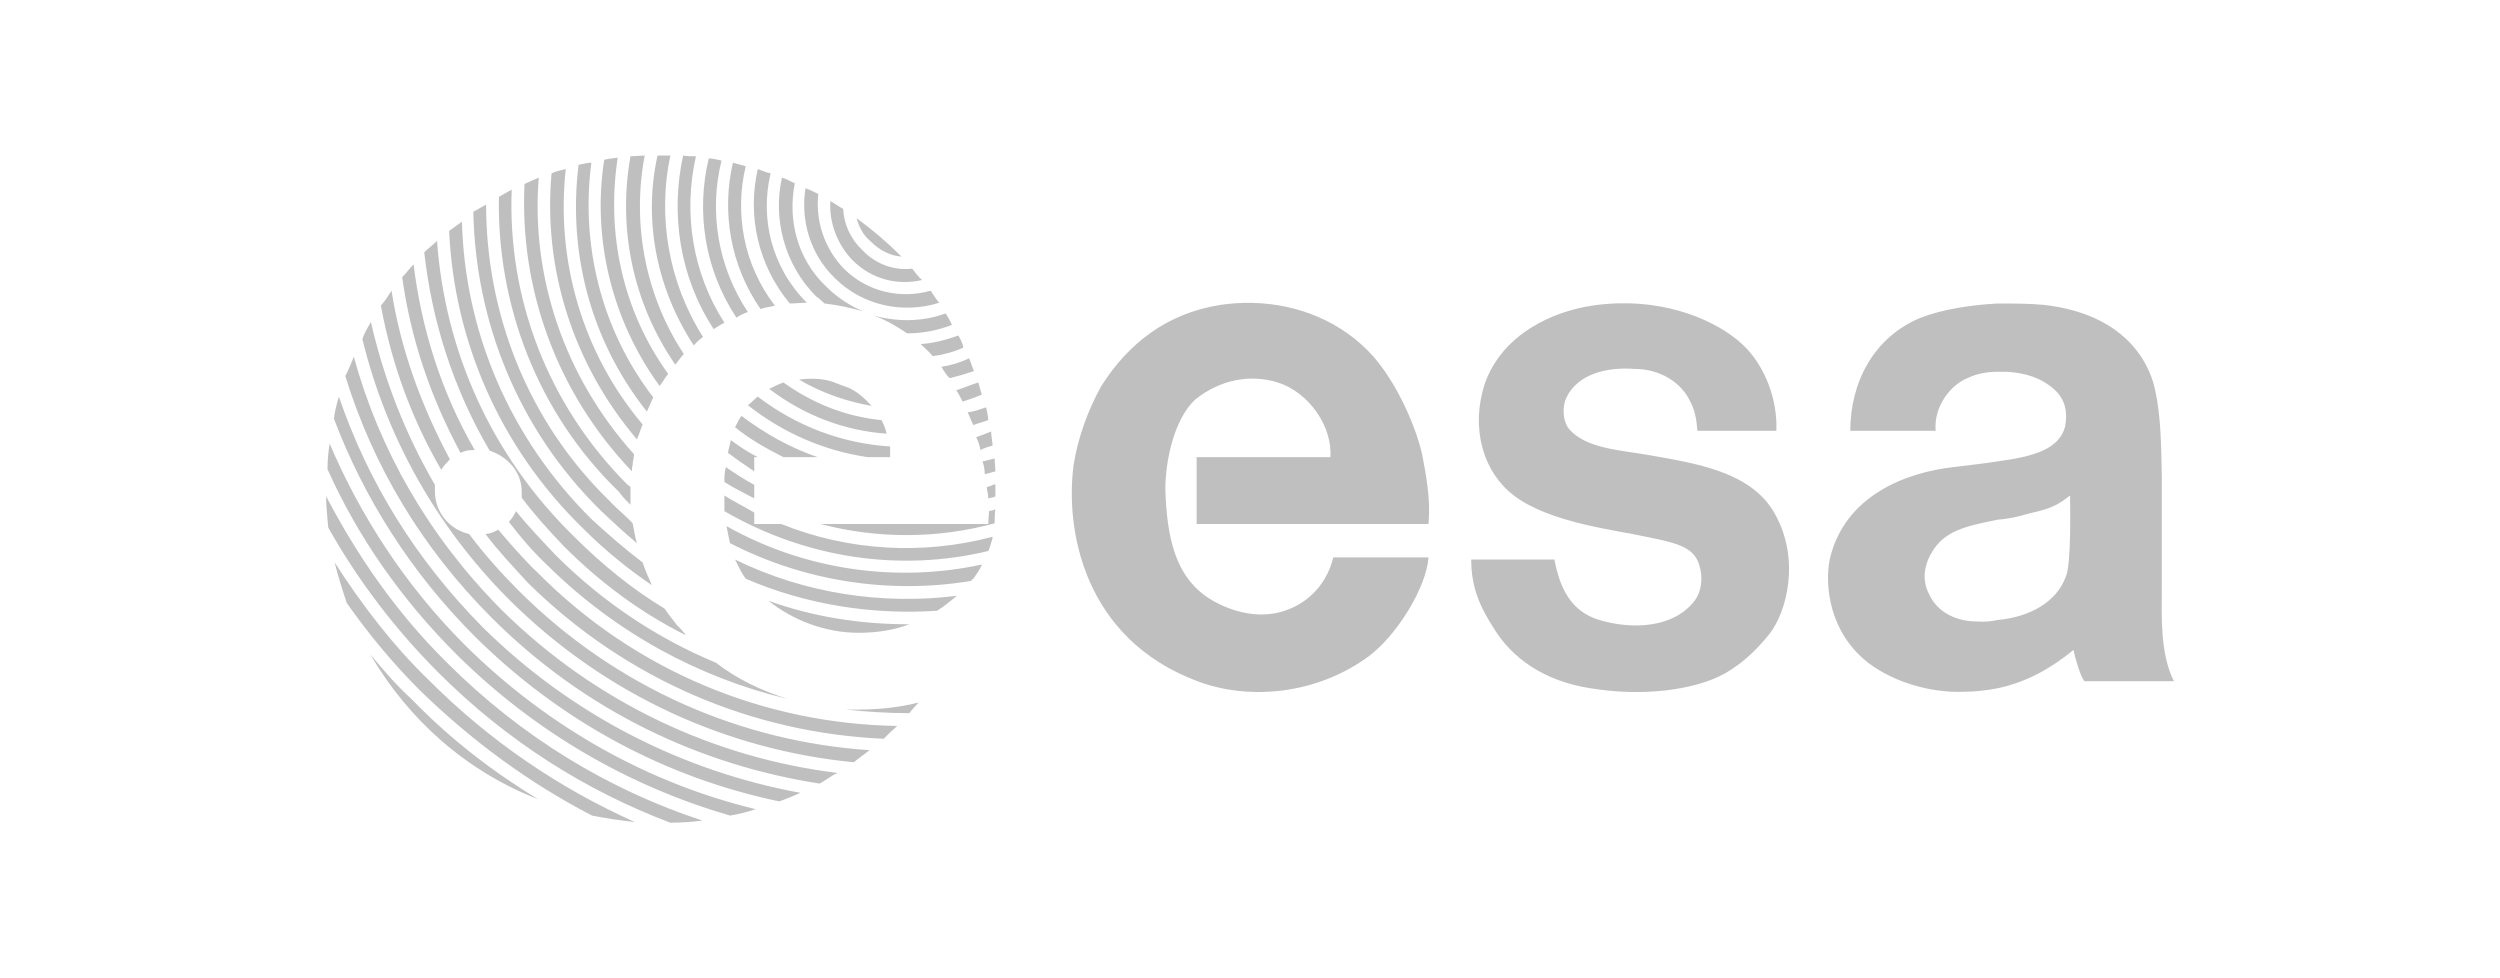 <?xml version="1.0" encoding="UTF-8" standalone="no"?>
<svg
   xml:space="preserve"
   viewBox="0 0 1082.353 356.102"
   height="90"
   width="230"
   version="1.0"
   id="svg1"
   sodipodi:docname="clientLogoESA.svg"
   inkscape:version="1.3.2 (091e20e, 2023-11-25, custom)"
   xmlns:inkscape="http://www.inkscape.org/namespaces/inkscape"
   xmlns:sodipodi="http://sodipodi.sourceforge.net/DTD/sodipodi-0.dtd"
   xmlns="http://www.w3.org/2000/svg"
   xmlns:svg="http://www.w3.org/2000/svg"><sodipodi:namedview
     id="namedview1"
     pagecolor="#ffffff"
     bordercolor="#000000"
     borderopacity="0.25"
     inkscape:showpageshadow="2"
     inkscape:pageopacity="0.0"
     inkscape:pagecheckerboard="0"
     inkscape:deskcolor="#d1d1d1"
     inkscape:zoom="8.7676471"
     inkscape:cx="121.81147"
     inkscape:cy="54.233478"
     inkscape:window-width="3840"
     inkscape:window-height="2054"
     inkscape:window-x="-11"
     inkscape:window-y="-11"
     inkscape:window-maximized="1"
     inkscape:current-layer="svg1" /><defs
     id="defs120" /><g
     id="g1"
     transform="translate(141.176,33.632)"
     style="opacity:0.25"><path
       logo=""
       id="path7"
       d="m 137.95,-0.002 c -1.848,0 -4.31,0.312 -6.158,0.312 -5.542,31.101 0.928,63.433 19.403,90.221 1.539,-1.846 2.463,-3.384 3.695,-4.614 -16.936,-25.559 -22.484,-56.973 -16.939,-85.919 z m 5.542,0 c -6.158,27.713 -0.612,57.281 15.708,82.224 1.232,-1.539 2.766,-2.772 3.998,-3.695 C 148.111,54.816 143.493,26.172 149.035,-0.002 h -3.695 z m 11.085,0 c -5.542,25.251 -1.537,52.658 13.244,75.138 1.539,-0.925 2.775,-1.844 4.623,-2.767 -13.858,-21.555 -17.867,-47.426 -12.325,-72.059 -1.846,0 -3.694,-0.004 -5.542,-0.312 z M 126.25,0.926 c -1.846,0.307 -3.691,0.303 -5.846,0.919 -5.235,33.565 3.078,69.287 24.017,97.923 1.232,-1.539 2.154,-3.382 3.695,-5.23 C 128.1,66.825 121.323,33.259 126.25,0.926 Z m 39.421,0.303 c -5.544,23.094 -1.851,48.041 12.004,68.98 1.232,-0.923 3.078,-1.847 4.926,-2.463 -12.933,-19.4 -16.93,-43.419 -11.388,-65.588 -1.848,-0.309 -3.696,-0.928 -5.542,-0.928 z M 114.853,3.077 c -1.846,0 -3.694,0.621 -5.542,0.928 -4.619,37.568 4.932,75.744 29.568,106.847 0.923,-1.848 1.844,-4.31 2.767,-6.158 -22.787,-29.56 -31.409,-66.514 -26.792,-101.618 z m 61.287,0 c -4.926,21.246 -1.238,44.347 12.004,63.438 1.848,-0.923 4.31,-0.928 6.158,-1.544 -13.55,-17.552 -17.545,-40.026 -12.619,-60.349 -1.846,-0.616 -3.694,-0.928 -5.542,-1.544 z m -72.362,2.776 c -2.464,0.616 -4.31,0.922 -6.158,1.847 -3.696,40.646 8.926,82.218 36.949,115.165 0.923,-1.846 1.54,-4.306 2.463,-6.461 C 110.549,84.993 99.468,44.65 103.778,5.853 Z m 83.134,0 c -4.619,20.016 0.002,41.572 13.86,58.199 2.154,0 4.617,-0.313 7.39,-0.313 -15.396,-15.397 -20.328,-36.638 -15.708,-56.039 -1.846,-0.309 -3.694,-1.231 -5.542,-1.847 z M 92.068,9.548 c -1.848,0.925 -4.312,1.842 -6.158,2.767 -2.157,44.34 13.243,89.606 46.498,124.403 0,-0.923 0.003,-1.844 0.313,-2.767 0,-1.541 0.616,-3.391 0.616,-4.623 C 102.852,95.455 88.681,52.043 92.068,9.548 Z m 105.312,0 c -4.003,17.554 0.923,37.567 14.779,51.425 1.541,0.923 2.463,2.156 3.695,3.079 5.542,0.616 11.091,1.843 16.636,3.382 -5.852,-2.462 -11.401,-6.153 -16.02,-10.772 -12.625,-12.01 -16.628,-28.948 -13.548,-44.651 -1.848,-0.923 -3.696,-1.847 -5.542,-2.463 z m 10.165,4.614 c -2.157,13.548 1.851,28.334 12.629,38.805 12.008,12.009 29.553,15.698 45.257,10.772 -1.539,-1.848 -2.463,-3.382 -3.695,-5.23 -12.933,3.696 -27.403,0.611 -37.564,-9.55 -8.62,-8.93 -12.317,-20.931 -11.085,-32.325 -1.848,-0.923 -3.696,-1.856 -5.542,-2.472 z M 80.368,14.777 c -1.846,0.925 -3.694,2.154 -5.542,3.079 -0.923,46.188 16.32,93.306 52.04,127.794 1.232,1.848 3.08,3.696 4.926,5.542 v -7.693 c -0.307,-0.309 -0.925,-0.928 -1.232,-0.928 C 95.457,107.468 78.522,60.967 80.368,14.777 Z M 218.327,19.713 c -0.616,8.93 2.766,18.469 9.54,25.551 8.313,8.315 19.397,11.085 30.175,8.621 -1.539,-1.232 -2.772,-3.078 -4.311,-4.926 -7.698,0.923 -15.702,-1.847 -21.553,-8.006 -5.235,-4.926 -8.003,-11.393 -8.309,-17.858 -1.848,-0.925 -3.696,-2.459 -5.542,-3.382 z M 69.283,21.248 c -1.848,0.923 -3.696,2.156 -5.542,3.079 0.923,47.114 19.092,93.916 55.119,129.329 5.235,4.926 10.164,9.545 15.708,14.164 -0.925,-3.08 -1.231,-5.85 -1.847,-8.621 -3.081,-3.386 -6.778,-6.158 -10.165,-9.853 C 86.835,114.548 69.283,67.746 69.283,21.248 Z m 160.432,5.855 c 0.925,3.694 2.77,7.382 6.158,10.156 3.693,3.693 8.318,6.163 13.244,6.471 -5.851,-5.852 -12.319,-11.394 -19.403,-16.627 z M 58.814,28.638 c -1.846,1.232 -3.694,2.775 -5.542,4.007 2.155,47.112 21.559,93.302 57.895,128.713 9.239,9.238 19.393,17.549 29.862,24.632 -1.232,-2.771 -2.766,-6.157 -3.998,-9.853 -7.391,-5.543 -14.787,-12.013 -22.178,-18.787 C 79.133,121.94 60.046,75.752 58.814,28.638 Z m -10.781,8.318 c -1.846,1.848 -3.694,3.08 -5.542,4.926 3.387,30.178 12.632,59.119 28.336,85.91 7.699,2.462 13.86,9.239 13.86,17.555 v 2.767 c 5.542,7.39 11.7,14.169 18.474,21.25 15.704,15.704 33.251,28.635 52.344,38.18 v -0.313 c -0.926,-0.923 -1.853,-2.454 -3.392,-3.686 -1.848,-2.464 -3.694,-4.619 -5.542,-7.39 -13.856,-8.313 -27.098,-19.093 -39.108,-31.103 C 71.129,129.64 51.42,84.069 48.033,36.956 Z M 37.877,47.112 c -1.846,1.848 -3.078,3.696 -4.926,5.542 3.696,26.791 12.315,52.038 25.248,76.057 1.847,-0.923 3.694,-1.232 6.158,-1.232 C 49.883,102.538 41.265,74.825 37.877,47.112 Z m -9.55,11.397 c -1.539,2.464 -2.766,4.304 -4.614,6.461 4.619,24.942 13.243,48.959 26.176,71.131 0.924,-1.848 2.463,-3.075 3.695,-4.614 C 41.266,108.393 32.33,84.067 28.327,58.509 Z m 239.881,9.853 c -10.162,3.694 -20.941,3.69 -31.103,0.919 5.235,1.848 9.856,4.624 14.476,7.702 6.465,-10e-4 13.243,-1.231 19.403,-3.695 -0.925,-1.848 -1.851,-3.696 -2.776,-4.926 z M 19.403,72.057 c -1.232,2.155 -2.772,4.619 -3.695,7.39 10.161,41.571 31.408,80.673 63.741,113.006 41.878,41.571 94.838,64.978 149.035,70.211 2.155,-1.846 4.617,-3.384 6.774,-5.23 -55.427,-3.696 -109.311,-26.798 -151.498,-68.676 -8.006,-8.006 -15.399,-16.314 -21.866,-24.936 -8.313,-1.848 -14.779,-9.237 -14.779,-18.474 v -2.776 C 34.181,120.401 24.945,96.383 19.403,72.057 Z m 254.347,5.855 c -5.235,1.846 -10.782,3.388 -16.324,3.695 1.846,1.848 3.7,3.382 5.239,5.23 4.62,-0.616 9.232,-1.847 13.235,-3.695 -0.309,-1.846 -1.228,-3.691 -2.151,-5.23 z M 12.013,87.14 c -1.232,2.773 -2.156,5.546 -3.695,8.318 C 20.326,134.256 41.259,169.669 71.746,200.154 c 40.337,40.337 90.225,63.739 141.958,71.746 2.771,-1.539 4.931,-3.382 7.702,-4.614 -52.963,-6.465 -104.698,-30.181 -145.653,-70.827 C 44.346,164.741 23.099,127.479 12.013,87.14 Z m 266.351,0.625 c -3.694,1.848 -8,3.079 -12.004,3.695 1.232,1.848 2.156,3.694 3.695,4.926 3.696,-0.923 6.772,-1.849 10.469,-3.079 -0.925,-1.848 -1.235,-3.694 -2.16,-5.542 z m -66.351,8.888 c -2.463,-0.115 -4.934,0.041 -7.243,0.349 9.853,5.851 20.946,9.539 31.415,11.388 -2.771,-3.081 -5.855,-5.847 -9.55,-7.693 -2.464,-0.925 -5.235,-1.851 -7.39,-2.776 -2.31,-0.77 -4.77,-1.153 -7.233,-1.268 z m -14.017,1.581 c -2.462,0.923 -4.31,1.844 -6.158,2.767 15.397,11.701 32.948,18.171 50.809,19.403 -0.308,-1.847 -1.226,-4.007 -2.151,-5.855 -15.395,-1.539 -29.565,-7.076 -42.5,-16.314 z m 84.375,0 c -3.078,0.923 -6.47,2.459 -9.55,3.382 0.925,1.232 1.853,3.078 2.776,4.926 2.771,-0.923 5.546,-1.849 8.318,-3.079 -0.616,-1.541 -0.927,-3.382 -1.544,-5.23 z M 5.542,104.391 c -0.923,3.08 -1.842,6.462 -2.151,9.54 12.933,34.181 33.252,66.514 60.965,94.228 37.566,37.259 83.14,61.281 131.792,71.443 2.771,-0.923 5.85,-2.156 9.237,-3.695 -50.499,-9.239 -98.534,-33.259 -137.335,-71.443 C 38.799,174.903 18.168,141.343 5.542,104.391 Z m 181.369,0 c -0.616,0.307 -0.919,0.923 -1.535,1.232 -0.925,0.923 -1.853,1.849 -2.776,2.463 15.704,12.319 33.263,19.701 51.737,22.472 h 9.853 v -4.614 c -20.323,-1.232 -40.343,-8.621 -57.279,-21.553 z m 98.842,4.614 c -2.771,0.923 -5.225,1.853 -7.996,2.16 0.923,1.848 1.54,3.694 2.463,5.542 2.154,-0.923 3.997,-1.237 6.461,-2.16 0,-1.848 -0.619,-3.694 -0.928,-5.542 z m -105.919,3.695 c -0.925,1.232 -1.853,3.078 -2.776,4.926 6.465,5.233 13.55,9.236 20.938,12.932 h 14.779 c -11.701,-4.003 -22.779,-10.159 -32.941,-17.858 z m 108.079,6.774 c -2.157,0.925 -3.997,1.54 -6.461,2.463 0.923,1.848 1.538,3.694 1.847,5.542 1.848,-0.923 3.689,-1.538 5.23,-1.847 0,-1.846 -0.616,-4.31 -0.616,-6.158 z m -112.702,3.695 c -0.309,1.846 -0.925,3.694 -1.232,5.542 3.694,2.771 7.7,5.55 11.397,8.015 v -6.158 h 1.535 c -4.31,-2.155 -8.005,-4.628 -11.7,-7.399 z M 1.544,124.713 c -0.616,3.696 -0.928,7.39 -0.928,11.085 12.933,28.944 31.716,56.044 55.735,80.064 34.488,34.181 75.139,57.273 118.557,69.899 3.696,-0.616 7.389,-1.544 11.085,-2.776 -45.882,-11.084 -89.611,-35.104 -125.947,-71.131 -25.866,-25.866 -45.262,-56.041 -58.502,-87.142 z m 287.914,6.471 c -1.848,0.307 -3.391,0.915 -5.239,1.222 0.616,1.848 0.928,3.703 0.928,5.551 1.539,-0.309 3.384,-0.926 4.614,-1.232 0,-1.848 -0.303,-3.696 -0.303,-5.542 z m -116.397,3.695 c -0.616,2.154 -0.616,4.613 -0.616,6.461 4.31,2.771 8.928,4.93 12.932,7.086 v -5.855 c -4.003,-2.157 -8.312,-4.922 -12.316,-7.693 z m 116.7,7.39 c -1.23,0.309 -2.156,0.923 -3.695,1.232 0,1.232 0.616,3.078 0.616,4.926 0.923,-0.307 2.465,-0.312 3.079,-0.928 v -3.079 z m -117.316,4.917 v 6.774 c 35.104,20.325 75.746,26.49 114.237,17.252 0.923,-1.848 1.231,-3.696 1.847,-5.542 v -0.616 c -30.178,8.006 -62.507,6.158 -91.452,-5.542 h -11.7 v -4.926 c -4.003,-2.462 -8.622,-4.627 -12.932,-7.399 z M 0,147.498 c 0,4.619 0.619,9.235 0.928,13.548 12.624,22.478 28.63,43.732 47.721,62.822 29.562,29.562 63.743,51.116 100.386,64.972 4.619,0 9.243,-0.312 13.86,-0.928 C 122.558,274.67 84.686,251.888 52.353,219.557 30.488,198.002 13.549,173.364 0,147.498 Z m 289.761,5.542 c -0.614,0.616 -1.842,0.621 -2.767,0.928 0,1.848 -0.313,3.694 -0.313,5.542 h -72.675 c 24.635,6.465 50.815,6.462 75.45,-0.313 0,-1.848 -0.004,-3.694 0.303,-6.158 z m -207.546,0.928 c -0.923,1.848 -1.847,3.382 -3.079,4.614 4.928,6.468 10.166,12.623 16.324,18.474 29.869,29.56 65.893,48.961 104.384,58.199 -11.701,-3.696 -21.855,-8.617 -31.094,-15.699 -25.25,-10.471 -48.96,-26.175 -69.283,-46.498 -5.852,-6.158 -12.017,-12.623 -17.252,-19.09 z m 91.149,6.461 c 0.616,2.771 0.928,5.234 1.544,7.39 32.333,16.629 69.28,22.175 104.384,16.324 0.307,-0.616 0.312,-0.612 0.928,-0.919 1.232,-1.848 2.77,-3.704 3.695,-6.167 -36.952,8.004 -76.679,2.464 -110.551,-16.627 z m -98.842,1.544 c -1.541,0.925 -3.694,1.847 -5.542,1.847 5.544,7.391 12.007,14.16 18.474,21.241 43.11,42.495 97.918,64.974 153.961,67.436 1.846,-1.846 3.7,-3.694 5.855,-5.542 -56.657,-0.923 -112.703,-23.093 -155.506,-66.204 -6.158,-5.851 -11.7,-12.311 -17.243,-18.778 z m 102.537,12.932 c 1.539,3.08 2.777,5.845 4.623,8.309 26.483,11.394 55.118,15.709 82.831,13.86 3.08,-1.848 5.85,-4.316 8.621,-6.471 -32.332,4.004 -65.899,-0.918 -96.075,-15.699 z M 3.695,176.138 c 1.539,6.158 3.391,12.004 5.239,17.546 9.545,13.549 19.702,25.87 31.71,37.877 22.787,22.171 47.732,40.342 74.522,54.2 6.158,1.23 12.624,2.151 18.474,2.767 -32.333,-14.474 -62.511,-34.791 -88.686,-60.965 -16.319,-15.705 -29.558,-33.257 -41.259,-51.425 z M 191.535,192.765 c 10.469,8.313 24.328,13.851 39.108,13.851 8.006,0 15.391,-1.222 21.857,-3.686 -20.938,0 -41.257,-3.084 -60.965,-10.165 z M 19.09,215.862 c 16.627,28.637 41.883,50.803 72.675,62.812 -19.707,-12.01 -38.187,-26.176 -54.816,-43.419 -6.467,-5.851 -12.009,-12.31 -17.858,-19.393 z m 237.417,20.937 c -8.313,2.155 -17.553,3.079 -26.792,3.079 h -4.614 c 8.93,0.923 18.161,1.535 27.399,1.535 1.232,-1.539 2.775,-3.381 4.007,-4.614 z"
       style="fill:#000000;fill-opacity:1;stroke-width:4.706" /><path
       id="esa"
       d="m 401.039,63.785 c -4.62,-0.102 -9.294,0.19 -13.971,0.882 -23.094,3.696 -39.722,16.626 -51.425,35.101 -5.849,10.471 -10.167,22.479 -12.013,34.182 -3.696,28.02 4.316,75.137 53.585,93.612 22.787,8.622 52.039,5.541 74.21,-10.781 12.316,-9.236 24.941,-29.87 25.864,-42.803 h -41.259 c -1.232,5.542 -4.622,12.932 -12.013,18.474 -16.626,12.01 -35.106,4.003 -43.419,-1.847 -12.626,-9.238 -16.627,-24.631 -17.243,-46.186 0,-11.394 3.385,-29.867 12.932,-38.796 10.776,-8.623 23.719,-11.086 35.726,-7.39 13.549,4.31 23.708,19.083 22.785,32.325 h -57.895 v 28.952 H 477.289 c 0.923,-10.471 -0.919,-20.639 -2.767,-30.184 C 471.135,114.854 462.508,97.307 453.272,86.836 440.01,72.075 421.058,64.228 401.039,63.785 Z m 158.336,0.193 c -3.65,0.1 -7.41,0.424 -11.259,1.002 -16.629,2.462 -38.8,12.005 -46.498,33.869 -6.465,20.322 0.003,38.801 12.629,48.346 15.704,12.009 45.261,15.087 57.27,17.858 13.856,2.771 20.942,4.613 23.097,12.619 1.539,4.926 0.918,11.089 -2.16,15.092 -8.932,11.7 -26.785,12.621 -41.259,8.309 -12.007,-3.694 -16.941,-13.232 -19.403,-26.167 h -36.02 c 0,12.01 3.695,20.323 9.853,29.871 7.697,12.623 21.552,22.784 41.875,25.864 22.171,3.695 44.959,0.919 58.199,-6.471 8.007,-4.617 13.857,-10.463 19.09,-16.93 7.39,-9.237 13.861,-32.333 2.16,-52.656 -10.162,-17.552 -33.258,-21.249 -54.504,-24.945 -12.317,-2.155 -26.791,-2.772 -34.182,-11.085 -3.078,-3.696 -3.08,-10.164 -1.232,-13.86 4.927,-10.162 17.552,-13.239 29.559,-12.316 10.471,0 20.326,5.54 24.329,14.779 1.848,3.696 2.46,7.701 2.767,12.013 h 34.182 c 0.616,-13.549 -4.93,-27.406 -13.245,-36.029 -9.429,-9.699 -29.697,-19.867 -55.248,-19.164 z m 164.255,0.074 c -11.394,0.616 -23.708,2.463 -33.254,6.158 -20.323,8.315 -30.487,28.022 -30.487,48.961 h 36.958 c -0.923,-10.777 6.767,-20.326 14.467,-23.097 3.078,-1.541 7.696,-2.463 12.316,-2.463 9.238,-0.307 18.478,1.848 24.945,8.006 4.31,4.003 5.543,9.549 4.311,15.708 -2.462,9.546 -12.937,12.928 -29.256,15.083 -5.542,0.925 -12.009,1.549 -19.09,2.472 -19.4,2.155 -47.108,11.699 -53.575,40.028 -2.155,11.086 -0.309,31.41 16.627,44.651 11.701,8.929 27.715,12.928 40.34,12.619 5.542,0 11.078,-0.612 15.698,-1.535 12.933,-2.771 23.095,-8.621 32.95,-16.627 0.307,2.464 2.775,11.086 4.623,13.548 h 38.796 c -6.159,-12.008 -5.239,-29.567 -5.239,-39.421 v -49.568 c -0.307,-12.935 -0.299,-25.87 -3.07,-37.877 -2.771,-12.01 -13.549,-32.026 -47.73,-36.029 -6.467,-0.616 -13.25,-0.616 -20.331,-0.616 z m 31.406,83.134 c 0,3.696 0.624,29.877 -1.838,35.11 -4.003,11.087 -15.712,17.546 -29.568,18.778 -2.771,0.616 -5.85,0.932 -9.237,0.625 -9.239,0 -17.242,-4.629 -20.322,-11.71 -3.694,-6.774 -1.543,-13.855 0.919,-17.858 5.544,-9.852 15.091,-11.696 28.64,-14.467 4.31,-0.309 8.934,-1.237 13.86,-2.776 10.162,-2.155 12.62,-4.005 17.546,-7.702 z"
       style="fill:#000000;fill-opacity:1;stroke-width:4.706" /></g></svg>
